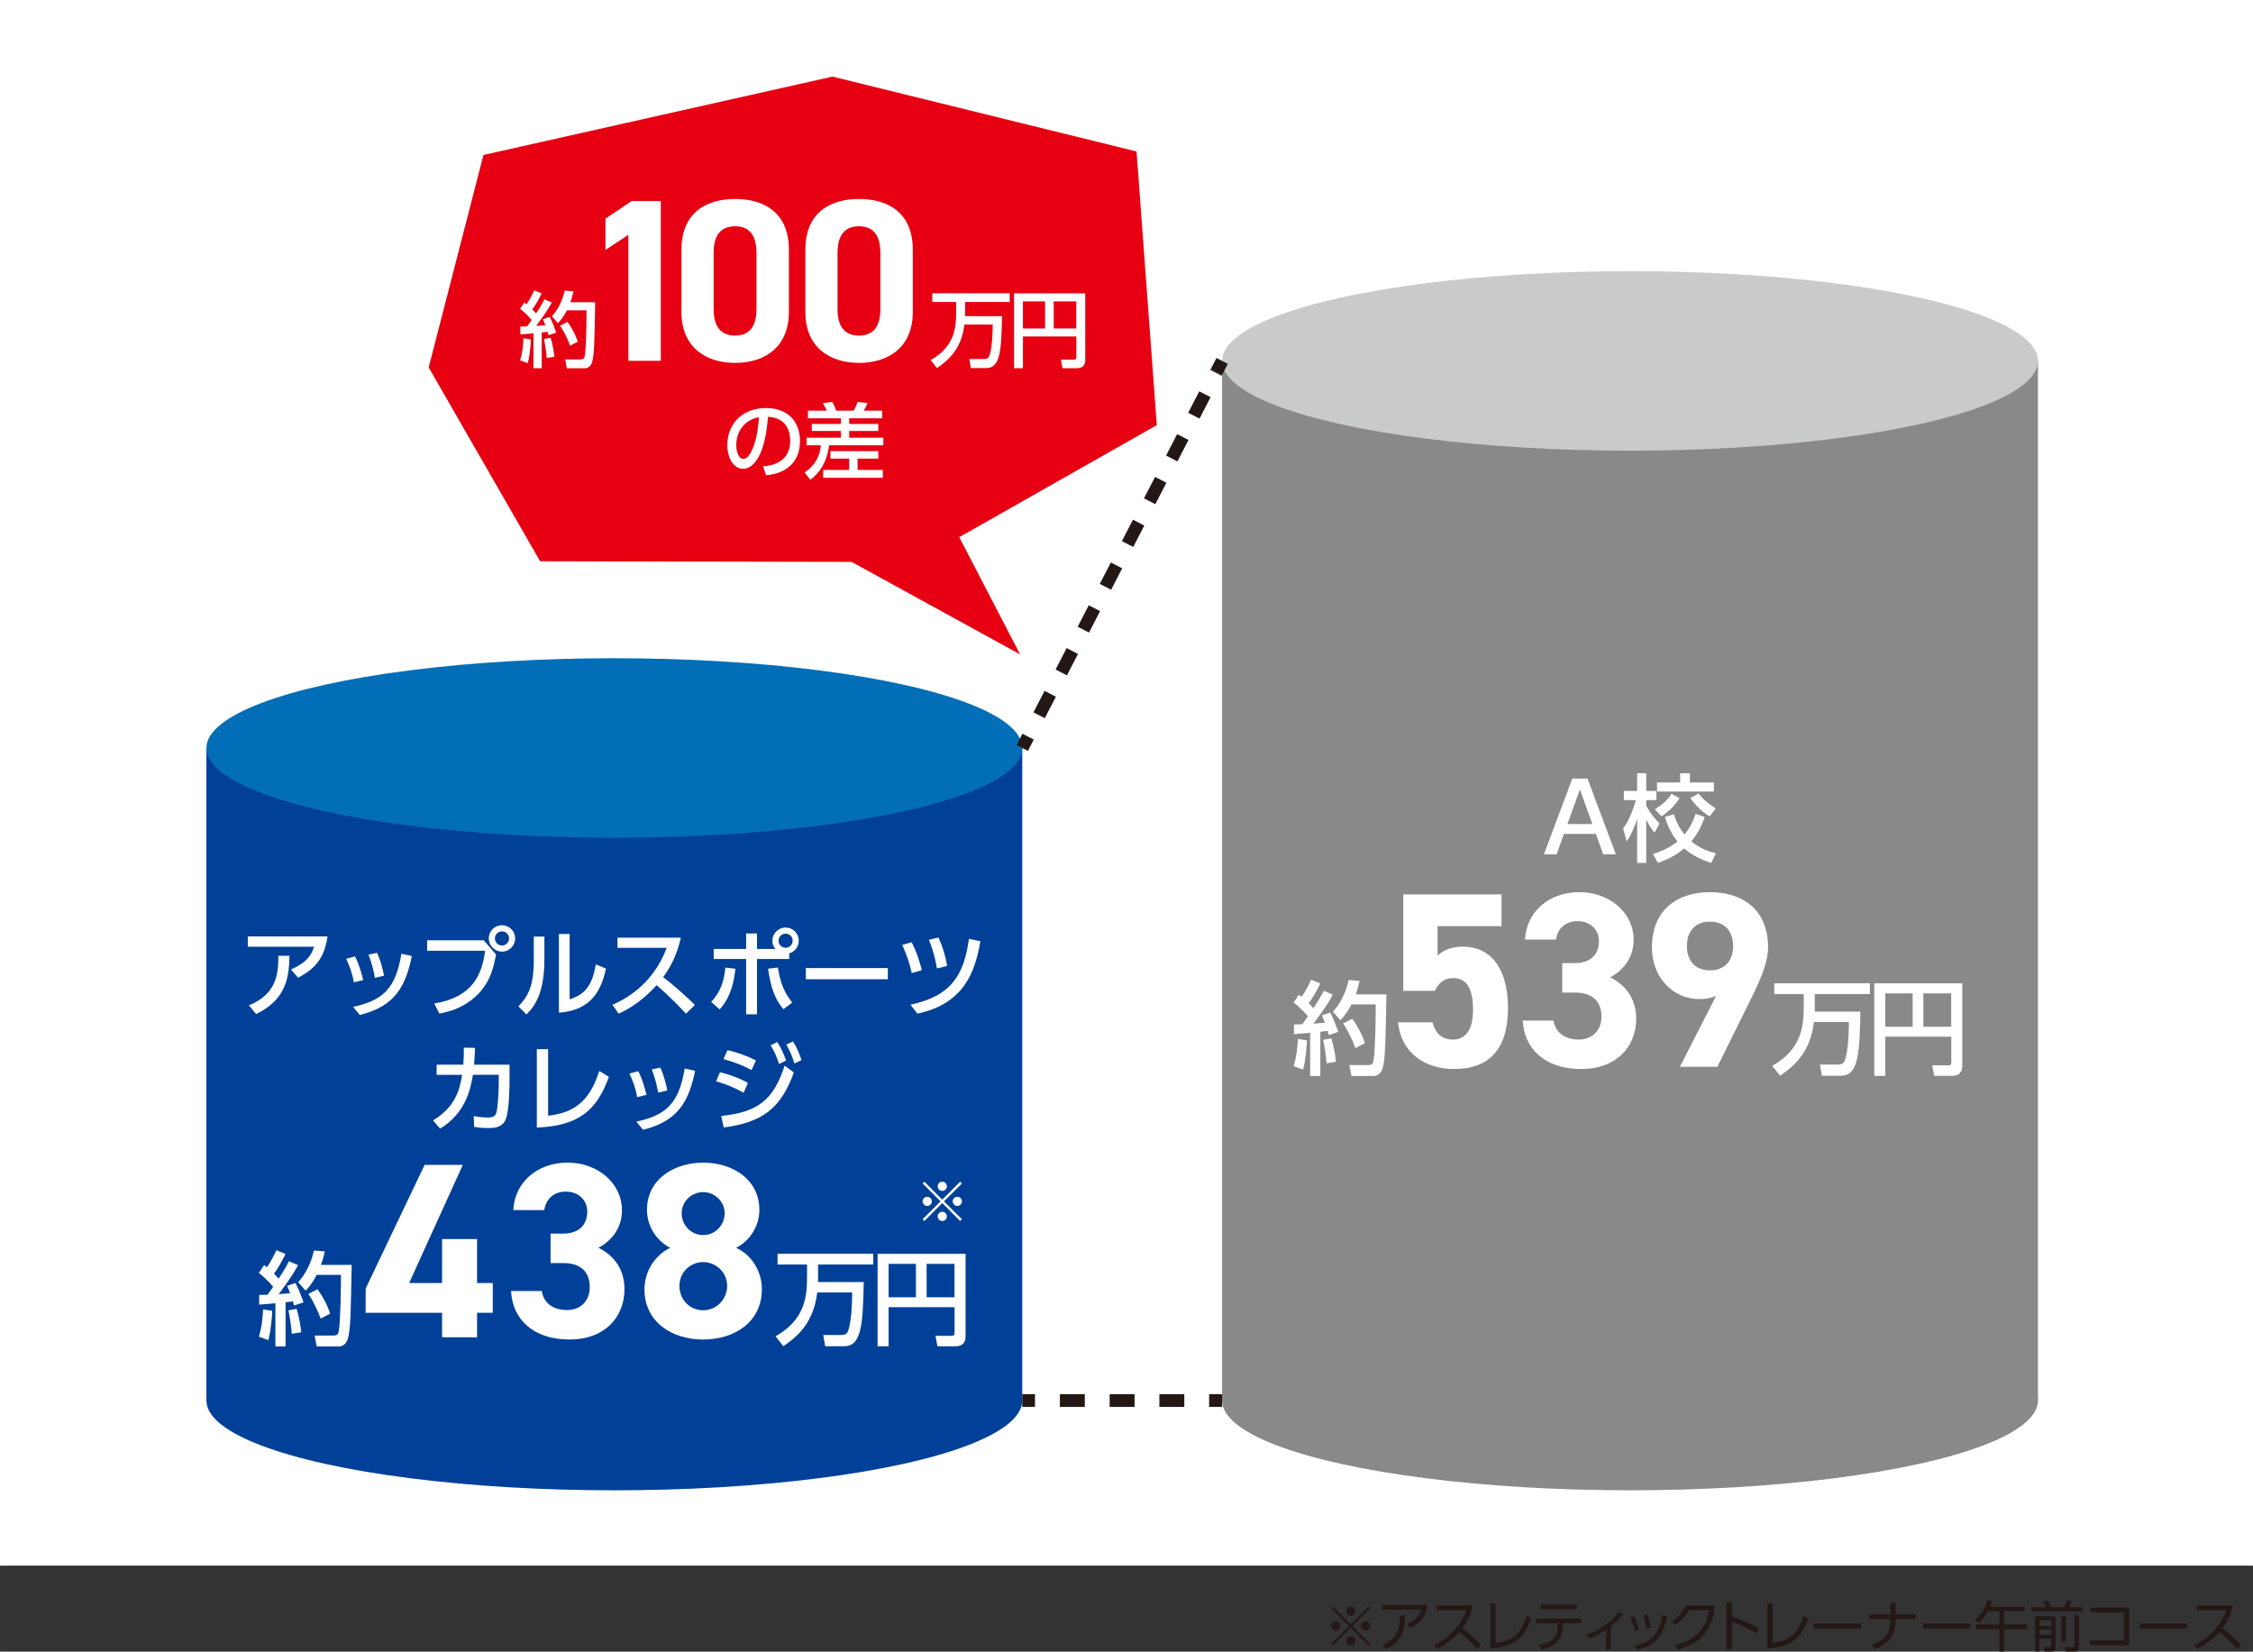 <?xml version="1.0" encoding="UTF-8"?><svg id="uuid-e439049b-d3e2-4879-b854-b4ff5db2704d" xmlns="http://www.w3.org/2000/svg" width="81.712mm" height="59.899mm" viewBox="0 0 231.623 169.793"><rect x="0" y="0" width="231.623" height="169.793" fill="#333333" stroke="none"/><g id="uuid-3c3f7025-ac1e-4e18-9727-4e19b0cc8207"><g id="uuid-bcbc6330-316f-4ecd-add0-ea9e792cb534"><g><rect width="231.623" height="160.949" style="fill:#fff;"/><g><g><ellipse cx="167.58" cy="143.977" rx="41.937" ry="9.228" style="fill:#898989;"/><rect x="125.643" y="37.103" width="83.874" height="106.875" style="fill:#898989;"/><ellipse cx="167.58" cy="37.103" rx="41.937" ry="9.228" style="fill:#c9caca;"/><g><path d="M133.025,105.316c.315-.01,.556-.01,.86-.021,.126-.179,.293-.398,.577-.818-.115-.136-.703-.838-1.468-1.415l.535-.807c.094,.062,.188,.146,.293,.22,.482-.723,.734-1.247,.975-1.761l.933,.388c-.325,.724-.87,1.625-1.185,2.023,.074,.073,.262,.272,.482,.514,.661-.996,.87-1.415,1.059-1.793l.933,.409c-.199,.377-.598,1.132-1.981,2.977,.388-.021,.787-.052,1.164-.084-.104-.335-.188-.514-.304-.765l.859-.294c.273,.482,.724,1.667,.828,1.992l-.975,.325c-.042-.168-.063-.231-.126-.431-.23,.032-.493,.063-.744,.095v4.539h-1.048v-4.435c-.23,.021-1.405,.116-1.667,.137v-.996Zm1.342,1.636c-.01,.366-.094,1.845-.398,3.009l-.975-.356c.314-1.007,.409-2.076,.43-2.799l.943,.146Zm2.505-.21c.199,.682,.356,1.331,.482,2.411l-.975,.157c-.042-.691-.23-1.887-.346-2.411l.838-.157Zm2.904-5.901c-.083,.356-.178,.775-.398,1.384h3.155c-.084,4.927-.116,6.667-.388,7.589-.22,.744-.775,.797-.912,.797h-2.296l-.21-1.121h1.897c.409,0,.514-.095,.587-.493,.178-.985,.23-4.749,.22-5.744h-2.495c-.472,.922-.87,1.342-1.132,1.624l-.775-.87c.691-.733,1.331-1.896,1.625-3.26l1.122,.095Zm-.754,3.889c.566,.775,.996,1.594,1.3,2.506l-.975,.514c-.272-.755-.734-1.751-1.269-2.537l.944-.482Z" style="fill:#fff;"/><path d="M147.507,101.86h-3.236v-9.913h10.093v3.262h-6.574v3.03c.488-.462,1.284-.925,2.619-.925,2.722,0,4.623,2.08,4.623,6.317,0,4.187-1.9,6.267-5.547,6.267-2.979,0-5.47-1.67-5.752-4.803h3.544c.282,1.13,.95,1.772,2.105,1.772,1.284,0,2.055-.977,2.055-3.057,0-2.157-.616-3.261-2.055-3.261-.924,0-1.489,.514-1.875,1.31Z" style="fill:#fff;"/><path d="M160.607,99.009h1.31c1.464,0,2.465-.771,2.465-2.26,0-1.182-.898-2.055-2.208-2.055-1.258,0-2.054,.796-2.208,1.9h-3.184c.128-2.902,2.517-4.88,5.573-4.88,3.235,0,5.598,2.234,5.598,4.88,0,2.003-1.232,3.235-2.414,3.878,1.515,.744,2.671,2.131,2.671,4.237,0,2.876-2.003,5.188-5.65,5.188-3.749,0-5.881-2.106-6.009-4.982h3.159c.18,1.13,1.027,1.952,2.62,1.952,1.438,0,2.311-1.027,2.311-2.337,0-1.566-.898-2.491-2.722-2.491h-1.31v-3.03Z" style="fill:#fff;"/><path d="M176.429,102.373c-.565,.257-1.104,.334-1.721,.334-2.722,0-4.879-2.234-4.879-5.291,0-3.929,2.67-5.701,5.958-5.701,3.313,0,5.984,1.747,5.984,5.676,0,1.387-.642,3.03-1.644,5.06l-3.57,7.216h-3.852l3.724-7.293Zm-.642-7.627c-1.541,0-2.362,1.026-2.362,2.517,0,1.464,.822,2.49,2.362,2.49,1.567,0,2.389-1.026,2.389-2.49,0-1.49-.822-2.517-2.389-2.517Z" style="fill:#fff;"/><path d="M186.484,105.065c-.377,3.249-2.202,4.633-3.48,5.524l-.807-1.018c2.883-1.624,3.239-3.868,3.239-5.964v-1.416h-3.029v-1.11h9.833v1.11h-5.671v1.468c0,.115,.01,.252,0,.336h4.696c-.084,4.455-.241,6.594-2.013,6.594h-1.95l-.199-1.153h1.866c.325,0,.598-.095,.713-.482,.335-1.069,.388-2.746,.398-3.889h-3.596Z" style="fill:#fff;"/><path d="M200.605,106.573h-6.782v4.025h-1.132v-9.508h9.046v8.522c0,.535-.283,.985-1.038,.985h-1.855l-.199-1.079h1.646c.23,0,.314-.084,.314-.294v-2.652Zm-6.782-1.017h2.809v-3.438h-2.809v3.438Zm3.91,0h2.862v-3.438h-2.862v3.438Z" style="fill:#fff;"/></g><g><path d="M160.781,85.725l-.747,2.103h-1.307l2.918-7.793h1.562l2.918,7.793h-1.307l-.747-2.103h-3.292Zm2.928-1.013l-1.287-3.557-1.277,3.557h2.564Z" style="fill:#fff;"/><path d="M166.865,85.174c.678-.973,.954-1.71,1.317-2.918h-1.238v-.943h1.366v-1.828h.934v1.828h1.042v.943h-1.042v.569c.462,.875,1.002,1.444,1.366,1.828l-.511,.953c-.442-.551-.54-.747-.854-1.356v4.462h-.934v-4.56c-.314,1.012-.57,1.562-1.071,2.358l-.374-1.337Zm8.402-1.188c-.187,.521-.56,1.522-1.385,2.506,.894,.756,1.837,1.051,2.525,1.237l-.481,.983c-.541-.178-1.7-.551-2.781-1.494-.786,.688-1.69,1.11-2.692,1.494l-.521-.914c.649-.217,1.631-.561,2.525-1.297-.796-.983-1.11-1.937-1.287-2.525l.914-.266c.127,.393,.393,1.219,1.101,2.073,.413-.501,.786-1.101,1.13-2.112l.953,.314Zm-2.594-1.937c-.462,.708-1.091,1.386-1.857,1.867l-.698-.717c1.061-.619,1.494-1.248,1.729-1.593l.825,.442Zm.059-2.564h1.002v.953h2.466v.934h-5.847v-.934h2.378v-.953Zm1.877,2.083c.6,.718,1.061,1.081,1.789,1.543l-.649,.815c-.54-.344-1.189-.796-1.965-1.877l.826-.481Z" style="fill:#fff;"/></g></g><g><ellipse cx="63.156" cy="143.977" rx="41.937" ry="9.228" style="fill:#004098;"/><rect x="21.219" y="76.894" width="83.874" height="67.084" style="fill:#004098;"/><ellipse cx="63.156" cy="76.894" rx="41.937" ry="9.228" style="fill:#036eb8;"/><g><path d="M26.644,133.121c.315-.011,.556-.011,.86-.021,.126-.179,.293-.398,.577-.818-.115-.136-.703-.838-1.468-1.415l.535-.807c.094,.062,.188,.146,.293,.22,.482-.723,.734-1.247,.975-1.761l.933,.388c-.325,.724-.87,1.625-1.185,2.023,.074,.073,.262,.272,.482,.514,.661-.996,.87-1.415,1.059-1.793l.933,.409c-.199,.377-.598,1.132-1.981,2.977,.388-.021,.787-.052,1.164-.084-.104-.335-.188-.513-.304-.765l.859-.294c.273,.482,.724,1.667,.828,1.992l-.975,.325c-.042-.168-.063-.231-.126-.43-.23,.031-.493,.062-.744,.094v4.539h-1.048v-4.435c-.23,.021-1.405,.116-1.667,.137v-.996Zm1.342,1.636c-.01,.367-.094,1.845-.398,3.009l-.975-.356c.314-1.007,.409-2.076,.43-2.799l.943,.146Zm2.505-.21c.199,.682,.356,1.331,.482,2.411l-.975,.157c-.042-.691-.23-1.887-.346-2.411l.838-.157Zm2.904-5.901c-.083,.356-.178,.775-.398,1.384h3.155c-.084,4.927-.116,6.667-.388,7.589-.22,.744-.775,.797-.912,.797h-2.296l-.21-1.121h1.897c.409,0,.514-.095,.587-.493,.178-.985,.23-4.749,.22-5.744h-2.495c-.472,.922-.87,1.342-1.132,1.624l-.775-.87c.691-.733,1.331-1.896,1.625-3.26l1.122,.095Zm-.754,3.889c.566,.775,.996,1.594,1.3,2.506l-.975,.514c-.272-.755-.734-1.751-1.269-2.537l.944-.482Z" style="fill:#fff;"/><path d="M47.58,119.752l-5.521,12.147h3.39v-4.521h3.595v4.521h1.618v3.056h-1.618v2.517h-3.595v-2.517h-7.858v-2.491l6.061-12.712h3.929Z" style="fill:#fff;"/><path d="M56.597,126.815h1.31c1.464,0,2.465-.771,2.465-2.26,0-1.182-.898-2.055-2.208-2.055-1.258,0-2.054,.796-2.208,1.9h-3.184c.128-2.902,2.517-4.88,5.573-4.88,3.235,0,5.598,2.234,5.598,4.88,0,2.003-1.233,3.235-2.414,3.878,1.515,.744,2.671,2.131,2.671,4.237,0,2.876-2.003,5.188-5.65,5.188-3.749,0-5.881-2.106-6.009-4.982h3.159c.18,1.13,1.027,1.952,2.62,1.952,1.438,0,2.311-1.027,2.311-2.337,0-1.566-.898-2.491-2.722-2.491h-1.31v-3.03Z" style="fill:#fff;"/><path d="M68.9,128.278c-1.413-.72-2.388-2.234-2.388-3.903,0-3.134,2.773-4.854,5.778-4.854,3.03,0,5.778,1.721,5.778,4.854,0,1.669-.976,3.184-2.388,3.903,1.438,.642,2.645,2.26,2.645,4.263,0,3.312-2.748,5.162-6.035,5.162s-6.035-1.85-6.035-5.162c0-2.003,1.258-3.621,2.645-4.263Zm3.39,6.42c1.361,0,2.465-1.13,2.465-2.491,0-1.541-1.284-2.465-2.465-2.465-1.207,0-2.439,.924-2.439,2.465,0,1.361,1.027,2.491,2.439,2.491Zm0-7.729c1.207,0,2.208-1.002,2.208-2.234,0-1.207-1.001-2.183-2.208-2.183-1.232,0-2.208,.976-2.208,2.183,0,1.232,.976,2.234,2.208,2.234Z" style="fill:#fff;"/><path d="M84.015,132.87c-.377,3.249-2.202,4.633-3.48,5.524l-.807-1.018c2.883-1.624,3.239-3.868,3.239-5.964v-1.416h-3.029v-1.11h9.833v1.11h-5.671v1.468c0,.115,.01,.252,0,.336h4.696c-.084,4.455-.241,6.594-2.013,6.594h-1.95l-.199-1.153h1.866c.325,0,.598-.095,.713-.482,.335-1.069,.388-2.746,.398-3.889h-3.596Z" style="fill:#fff;"/><path d="M98.136,134.379h-6.782v4.025h-1.132v-9.508h9.046v8.522c0,.535-.283,.985-1.038,.985h-1.855l-.199-1.079h1.646c.23,0,.314-.084,.314-.294v-2.652Zm-6.782-1.017h2.809v-3.438h-2.809v3.438Zm3.91,0h2.862v-3.438h-2.862v3.438Z" style="fill:#fff;"/></g><g><path d="M33.67,96.266c-.334,2.446-1.494,3.43-3.027,4.245l-.737-.846c1.7-.736,2.132-1.552,2.378-2.338h-6.81v-1.062h8.196Zm-8.078,7.085c2.692-1.12,3.036-2.948,3.026-5.1l1.14,.01c-.04,1.965-.216,4.461-3.43,5.984l-.737-.895Z" style="fill:#fff;"/><path d="M36.376,100.983c-.157-.943-.452-1.71-.786-2.417l.904-.246c.442,.854,.688,1.778,.845,2.437l-.963,.227Zm-.079,2.525c3.184-.678,4.393-2.005,4.972-5.464l1.071,.236c-.619,2.968-1.611,5.148-5.355,6.062l-.688-.835Zm2.241-2.987c-.088-.521-.256-1.386-.659-2.378l.885-.196c.334,.727,.599,1.699,.717,2.358l-.943,.216Z" style="fill:#fff;"/><path d="M49.738,96.668l1.258,1.455c-.275,1.464-.6,2.623-1.572,3.773-.58,.688-1.906,1.906-4.265,2.299l-.511-1.031c3.882-.648,4.884-2.88,5.228-5.425h-5.965v-1.071h5.827Zm3.223-.196c0,.757-.619,1.356-1.356,1.356s-1.356-.6-1.356-1.356,.609-1.355,1.356-1.355,1.356,.599,1.356,1.355Zm-2.083,0c0,.403,.325,.728,.728,.728s.727-.324,.727-.728-.324-.727-.727-.727c-.393,0-.728,.314-.728,.727Z" style="fill:#fff;"/><path d="M55.967,98.624c0,3.42-.963,4.805-1.848,5.66l-.825-.825c.963-1.003,1.582-2.034,1.582-4.737v-2.437h1.091v2.339Zm2.594,4.117c1.071-.402,2.25-.845,2.692-3.606l1.051,.442c-.462,1.995-1.316,4.265-4.844,4.53v-8.088h1.101v6.722Z" style="fill:#fff;"/><path d="M69.997,96.394c-.452,2.004-1.179,3.164-1.818,4.059,.55,.422,1.798,1.414,3.262,2.859l-.924,.894c-.461-.501-1.307-1.435-3.007-2.928-1.346,1.474-2.712,2.397-3.911,2.928l-.639-.913c1.169-.502,4.127-1.976,5.582-5.857h-5.061v-1.041h6.515Z" style="fill:#fff;"/><path d="M73.109,102.987c.943-.934,1.346-2.182,1.464-3.519l1.032,.118c-.118,1.071-.374,2.811-1.621,4.187l-.875-.786Zm6.604-5.435c-.305-.383-.305-.697-.305-.845,0-.747,.609-1.356,1.356-1.356,.756,0,1.356,.6,1.356,1.356,0,.619-.413,1.14-.982,1.297v.58h-3.312v5.689h-1.121v-5.689h-3.331v-1.032h3.331v-1.592h1.121v1.592h1.887Zm.255,1.906c.196,1.189,.472,2.349,1.474,3.606l-.904,.688c-.894-1.08-1.258-2.122-1.582-4.166l1.012-.128Zm.069-2.751c0,.402,.334,.727,.727,.727s.727-.314,.727-.727-.324-.728-.727-.728-.727,.324-.727,.728Z" style="fill:#fff;"/><path d="M91.275,99.519v1.149h-8.431v-1.149h8.431Z" style="fill:#fff;"/><path d="M93.735,100.029c-.265-1.13-.491-1.799-.982-2.89l.973-.274c.619,1.208,.895,2.289,1.042,2.869l-1.032,.295Zm-.137,3.253c4.167-.875,5.503-3.018,6.014-6.762l1.179,.236c-.56,3.233-1.71,6.427-6.476,7.448l-.717-.923Zm2.722-3.725c-.255-1.553-.658-2.555-.825-2.938l.982-.245c.433,.953,.659,1.689,.904,2.928l-1.062,.256Z" style="fill:#fff;"/><path d="M44.513,115.18c2.368-1.415,2.751-3.243,2.997-4.688h-2.624v-1.041h2.741c.049-.629,.059-1.013,.059-1.749l1.15,.02c-.02,.629-.04,.943-.099,1.729h3.646v1.621c0,.275,0,3.026-.393,3.999-.364,.895-1.327,.895-1.739,.895-.786,0-1.199-.068-1.503-.128l-.049-1.101c.413,.069,.875,.147,1.444,.147,.678,0,.806-.226,.904-.579,.138-.541,.226-2.094,.226-3.018v-.796h-2.653c-.236,1.376-.688,3.901-3.371,5.532l-.737-.845Z" style="fill:#fff;"/><path d="M56.349,114.698c2.486-.285,4.226-1.307,5.257-4.599l.992,.6c-1.208,3.341-2.977,5.031-7.409,5.218v-8.058h1.16v6.839Z" style="fill:#fff;"/><path d="M65.498,112.782c-.157-.943-.452-1.71-.786-2.418l.904-.245c.442,.854,.688,1.778,.845,2.437l-.963,.227Zm-.079,2.525c3.184-.678,4.393-2.005,4.972-5.464l1.071,.236c-.619,2.968-1.611,5.148-5.355,6.062l-.688-.835Zm2.241-2.987c-.088-.521-.256-1.386-.659-2.378l.885-.196c.334,.727,.599,1.699,.717,2.358l-.943,.216Z" style="fill:#fff;"/><path d="M76.446,112.34c-1.208-.697-2.349-1.042-2.83-1.179l.403-.934c.914,.216,2.015,.609,2.87,1.101l-.442,1.012Zm-2.299,2.378c3.754-.373,5.385-1.65,6.515-5.169l.953,.698c-1.346,3.714-3.233,5.129-7.213,5.66l-.255-1.189Zm3.115-4.717c-.924-.491-1.729-.806-2.889-1.13l.422-.914c1.002,.217,1.985,.6,2.929,1.052l-.462,.992Zm2.643-2.879c.393,.6,.59,1.062,.914,1.896l-.727,.363c-.275-.825-.442-1.208-.865-1.926l.678-.334Zm1.622-.059c.413,.658,.629,1.208,.875,1.916l-.737,.344c-.246-.796-.393-1.18-.826-1.936l.688-.324Z" style="fill:#fff;"/></g></g><g><line x1="105.093" y1="76.894" x2="105.694" y2="75.729" style="fill:none; stroke:#231815; stroke-miterlimit:10; stroke-width:1.311px;"/><line x1="106.828" y1="73.534" x2="106.832" y2="73.526" style="fill:none; stroke:#231815; stroke-miterlimit:10; stroke-width:1.311px;"/><line x1="106.832" y1="73.526" x2="125.042" y2="38.267" style="fill:none; stroke:#231815; stroke-dasharray:0 0 0 0 2.48 2.471 0 0; stroke-miterlimit:10; stroke-width:1.311px;"/><line x1="125.042" y1="38.267" x2="125.643" y2="37.103" style="fill:none; stroke:#231815; stroke-miterlimit:10; stroke-width:1.311px;"/></g><g><line x1="105.093" y1="143.977" x2="106.403" y2="143.977" style="fill:none; stroke:#231815; stroke-miterlimit:10; stroke-width:1.311px;"/><line x1="108.955" y1="143.977" x2="108.965" y2="143.977" style="fill:none; stroke:#231815; stroke-miterlimit:10; stroke-width:1.311px;"/><line x1="108.965" y1="143.977" x2="124.333" y2="143.977" style="fill:none; stroke:#231815; stroke-dasharray:0 0 0 0 2.561 2.552 0 0; stroke-miterlimit:10; stroke-width:1.311px;"/><line x1="124.333" y1="143.977" x2="125.643" y2="143.977" style="fill:none; stroke:#231815; stroke-miterlimit:10; stroke-width:1.311px;"/></g><g><polygon points="85.584 7.875 116.844 15.573 118.928 43.703 98.617 55.221 104.874 67.275 87.556 57.764 55.527 57.698 44.07 37.772 49.702 15.93 85.584 7.875" style="fill:#e60012;"/><g><path d="M53.493,33.572c.255-.009,.45-.009,.696-.018,.102-.144,.238-.322,.467-.661-.093-.11-.568-.679-1.188-1.146l.433-.653c.077,.051,.153,.119,.238,.178,.39-.585,.594-1.009,.789-1.425l.755,.313c-.263,.586-.704,1.315-.958,1.638,.059,.06,.212,.221,.39,.416,.535-.807,.704-1.146,.857-1.451l.755,.331c-.161,.306-.483,.916-1.604,2.409,.314-.017,.636-.042,.942-.067-.085-.271-.153-.416-.246-.619l.696-.238c.221,.391,.585,1.35,.67,1.612l-.789,.263c-.034-.136-.051-.187-.102-.348-.187,.025-.399,.051-.602,.076v3.674h-.849v-3.589c-.187,.017-1.137,.094-1.349,.11v-.806Zm1.086,1.323c-.008,.297-.076,1.493-.322,2.435l-.789-.288c.254-.814,.331-1.68,.348-2.266l.763,.119Zm2.028-.17c.161,.552,.289,1.078,.39,1.951l-.789,.128c-.034-.561-.187-1.527-.28-1.952l.679-.127Zm2.35-4.776c-.068,.288-.144,.628-.322,1.12h2.553c-.067,3.987-.093,5.396-.313,6.143-.178,.602-.628,.645-.738,.645h-1.858l-.17-.908h1.536c.331,0,.416-.076,.475-.398,.145-.798,.187-3.843,.178-4.649h-2.019c-.382,.747-.704,1.086-.917,1.315l-.627-.704c.56-.594,1.077-1.536,1.315-2.639l.908,.076Zm-.611,3.147c.458,.628,.806,1.29,1.052,2.027l-.789,.416c-.22-.61-.594-1.417-1.026-2.053l.764-.391Z" style="fill:#fff;"/><path d="M67.935,37.093h-3.333v-12.949l-2.356,1.547v-3.213l2.69-1.81h2.999v16.425Z" style="fill:#fff;"/><path d="M81.101,32.07c0,3.689-2.57,5.236-5.522,5.236s-5.522-1.547-5.522-5.236v-6.38c0-3.855,2.571-5.236,5.522-5.236s5.522,1.381,5.522,5.213v6.403Zm-5.522-8.808c-1.5,0-2.213,.952-2.213,2.714v5.808c0,1.762,.714,2.714,2.213,2.714,1.476,0,2.19-.952,2.19-2.714v-5.808c0-1.762-.714-2.714-2.19-2.714Z" style="fill:#fff;"/><path d="M93.84,32.07c0,3.689-2.571,5.236-5.522,5.236s-5.522-1.547-5.522-5.236v-6.38c0-3.855,2.57-5.236,5.522-5.236s5.522,1.381,5.522,5.213v6.403Zm-5.522-8.808c-1.5,0-2.214,.952-2.214,2.714v5.808c0,1.762,.714,2.714,2.214,2.714,1.476,0,2.189-.952,2.189-2.714v-5.808c0-1.762-.714-2.714-2.189-2.714Z" style="fill:#fff;"/><path d="M99.145,33.368c-.305,2.63-1.781,3.75-2.816,4.471l-.653-.822c2.333-1.315,2.622-3.131,2.622-4.827v-1.146h-2.452v-.899h7.958v.899h-4.589v1.188c0,.094,.008,.204,0,.271h3.801c-.068,3.605-.195,5.336-1.629,5.336h-1.578l-.161-.933h1.51c.263,0,.484-.076,.577-.391,.271-.865,.314-2.223,.322-3.147h-2.91Z" style="fill:#fff;"/><path d="M110.654,34.59h-5.489v3.258h-.916v-7.694h7.321v6.897c0,.433-.229,.797-.84,.797h-1.501l-.161-.874h1.332c.187,0,.254-.067,.254-.237v-2.146Zm-5.489-.823h2.274v-2.782h-2.274v2.782Zm3.165,0h2.316v-2.782h-2.316v2.782Z" style="fill:#fff;"/><path d="M78.449,47.946c.899-.085,2.791-.391,2.791-2.664,0-.941-.39-2.342-2.291-2.435-.263,3.775-1.392,5.345-2.562,5.345-.984,0-1.612-1.129-1.612-2.436,0-2.384,1.765-3.809,3.945-3.809,2.638,0,3.521,1.765,3.521,3.359,0,3.207-2.876,3.495-3.479,3.555l-.313-.916Zm-2.757-2.164c0,.492,.178,1.392,.729,1.392,.322,0,.56-.288,.764-.661,.577-1.053,.738-2.351,.84-3.623-1.527,.28-2.333,1.493-2.333,2.893Z" style="fill:#fff;"/><path d="M83.059,42.22h1.935c-.136-.331-.356-.696-.407-.789l.976-.11c.271,.492,.339,.695,.407,.899h1.79c.127-.221,.237-.425,.407-.899l1.018,.118c-.051,.137-.204,.484-.39,.781h1.9v.78h-3.394v.585h2.995v.722h-2.995v.688h3.512v.78h-5.565c-.314,1.977-1.052,2.867-1.943,3.546l-.585-.755c1.272-.849,1.578-1.917,1.671-2.791h-1.468v-.78h3.521v-.688h-2.986v-.722h2.986v-.585h-3.385v-.78Zm7.237,4.157v.771h-2.129v1.162h2.596v.807h-6.134v-.807h2.672v-1.162h-1.926v-.771h4.921Z" style="fill:#fff;"/></g></g></g><g><path d="M137.024,169.18l-.182-.182,1.845-1.839-1.845-1.839,.182-.182,1.839,1.845,1.839-1.845,.182,.182-1.845,1.839,1.845,1.839-.182,.182-1.839-1.845-1.839,1.845Zm.766-2.021c0,.256-.21,.472-.471,.472s-.477-.21-.477-.472,.216-.471,.477-.471,.471,.216,.471,.471Zm1.544-1.544c0,.25-.204,.472-.471,.472-.261,0-.471-.216-.471-.472,0-.267,.215-.477,.471-.477,.267,0,.471,.216,.471,.477Zm0,3.088c0,.256-.204,.477-.471,.477-.261,0-.471-.215-.471-.477s.215-.471,.471-.471c.267,0,.471,.216,.471,.471Zm1.55-1.544c0,.256-.21,.472-.477,.472-.255,0-.471-.21-.471-.472s.215-.471,.471-.471c.267,0,.477,.216,.477,.471Z" style="fill:#231815;"/><path d="M146.752,164.98c-.222,1.505-1.05,1.987-1.783,2.361l-.329-.408c1.101-.454,1.34-1.017,1.464-1.465h-4.042v-.488h4.689Zm-4.586,4.115c1.561-.67,1.759-1.776,1.754-3.036l.528,.005c-.011,1.102-.097,2.571-1.936,3.457l-.346-.426Z" style="fill:#231815;"/><path d="M151.422,165.042c-.267,1.13-.721,1.839-1.084,2.333,.982,.783,1.504,1.283,1.93,1.703l-.431,.408c-.8-.874-1.629-1.572-1.811-1.726-.278,.307-1.062,1.187-2.299,1.749l-.307-.42c.471-.205,1.289-.607,2.123-1.533,.709-.789,.999-1.465,1.209-2.032h-3.048v-.482h3.718Z" style="fill:#231815;"/><path d="M153.754,168.897c1.93-.222,2.685-1.158,3.207-2.775l.454,.272c-.584,1.611-1.339,2.911-4.195,3.06v-4.627h.534v4.07Z" style="fill:#231815;"/><path d="M160.685,166.972c0,.268-.062,.903-.29,1.362-.437,.892-1.453,1.13-1.936,1.227l-.216-.466c1.294-.227,1.918-.698,1.918-2.095v-.13h-2.225v-.477h4.62v.477h-1.873v.102Zm1.419-2.031v.477h-3.707v-.477h3.707Z" style="fill:#231815;"/><path d="M165.611,169.589h-.471v-2.066c-.664,.448-1.106,.67-1.782,.914l-.221-.432c1.481-.426,2.713-1.532,3.287-2.31l.42,.289c-.386,.482-.88,.902-1.232,1.187v2.418Z" style="fill:#231815;"/><path d="M168.047,167.676c-.091-.545-.255-.971-.454-1.385l.426-.119c.272,.522,.409,1.067,.482,1.391l-.454,.113Zm-.034,1.527c1.76-.363,2.554-1.136,2.878-3.173l.494,.102c-.375,1.941-1.101,2.991-3.054,3.457l-.318-.386Zm1.277-1.788c-.08-.466-.193-.926-.375-1.356l.42-.097c.165,.374,.334,.977,.409,1.345l-.454,.108Z" style="fill:#231815;"/><path d="M172.235,169.084c1.141-.25,3.088-.908,3.468-3.57h-2.015c-.375,.59-.8,1.09-1.487,1.549l-.323-.386c.545-.369,1.084-.868,1.47-1.635h2.952c-.25,2.878-1.856,4.076-3.849,4.524l-.216-.482Z" style="fill:#231815;"/><path d="M180.546,167.92c-.386-.238-1.317-.806-2.503-1.215v2.867h-.551v-4.854h.551v1.453c1.073,.341,1.953,.777,2.77,1.221l-.267,.527Z" style="fill:#231815;"/><path d="M182.232,168.897c1.93-.222,2.685-1.158,3.207-2.775l.454,.272c-.584,1.611-1.339,2.911-4.194,3.06v-4.627h.533v4.07Z" style="fill:#231815;"/><path d="M191.318,166.887v.539h-4.881v-.539h4.881Z" style="fill:#231815;"/><path d="M196.931,165.95v.5h-2.049c0,1.697-.715,2.548-2.168,3.076l-.29-.442c.812-.272,1.419-.67,1.686-1.243,.176-.369,.244-.982,.244-1.391h-2.185v-.5h2.185v-1.197h.528v1.197h2.049Z" style="fill:#231815;"/><path d="M202.578,166.887v.539h-4.881v-.539h4.881Z" style="fill:#231815;"/><path d="M208.139,165.167v.466h-2.105v1.373h2.395v.472h-2.395v2.315h-.488v-2.315h-2.373v-.472h2.373v-1.373h-1.175c-.392,.715-.766,1.062-.937,1.22l-.363-.363c.573-.505,1.05-1.186,1.26-1.998l.494,.08c-.079,.238-.136,.397-.227,.596h3.542Z" style="fill:#231815;"/><path d="M210.329,165.218c-.096-.216-.261-.477-.329-.573l.494-.125c.176,.268,.312,.557,.375,.698h1.288c.159-.267,.216-.402,.312-.698l.539,.08c-.091,.232-.182,.402-.307,.618h1.414v.432h-5.273v-.432h1.487Zm.994,.942v3.185c0,.165-.006,.442-.443,.442h-.675l-.097-.477,.602,.006c.119,0,.159-.012,.159-.137v-.715h-1.198v1.322h-.449v-3.627h2.101Zm-.454,.415h-1.198v.55h1.198v-.55Zm0,.925h-1.198v.573h1.198v-.573Zm1.073,1.26v-2.571h.465v2.571h-.465Zm1.799-2.741v3.286c0,.454-.29,.482-.488,.482h-.897l-.085-.482,.857,.006c.148,0,.148-.068,.148-.136v-3.156h.465Z" style="fill:#231815;"/><path d="M218.882,165.264v3.871h-4.036v-.494h3.497v-2.883h-3.446v-.494h3.985Z" style="fill:#231815;"/><path d="M224.858,166.887v.539h-4.881v-.539h4.881Z" style="fill:#231815;"/><path d="M229.563,165.042c-.267,1.13-.721,1.839-1.084,2.333,.982,.783,1.504,1.283,1.93,1.703l-.431,.408c-.8-.874-1.629-1.572-1.811-1.726-.278,.307-1.062,1.187-2.299,1.749l-.307-.42c.471-.205,1.289-.607,2.123-1.533,.709-.789,.999-1.465,1.209-2.032h-3.048v-.482h3.718Z" style="fill:#231815;"/></g><path d="M95.032,125.521l-.182-.182,1.845-1.839-1.845-1.839,.182-.182,1.839,1.845,1.839-1.845,.182,.182-1.845,1.839,1.845,1.839-.182,.182-1.839-1.845-1.839,1.845Zm.766-2.021c0,.256-.21,.472-.471,.472s-.477-.21-.477-.472,.216-.471,.477-.471,.471,.216,.471,.471Zm1.544-1.544c0,.25-.204,.472-.471,.472-.261,0-.471-.216-.471-.472,0-.267,.215-.477,.471-.477,.267,0,.471,.216,.471,.477Zm0,3.088c0,.256-.204,.477-.471,.477-.261,0-.471-.215-.471-.477s.215-.471,.471-.471c.267,0,.471,.216,.471,.471Zm1.55-1.544c0,.256-.21,.472-.477,.472-.255,0-.471-.21-.471-.472s.215-.471,.471-.471c.267,0,.477,.216,.477,.471Z" style="fill:#fff;"/></g></g></g></svg>